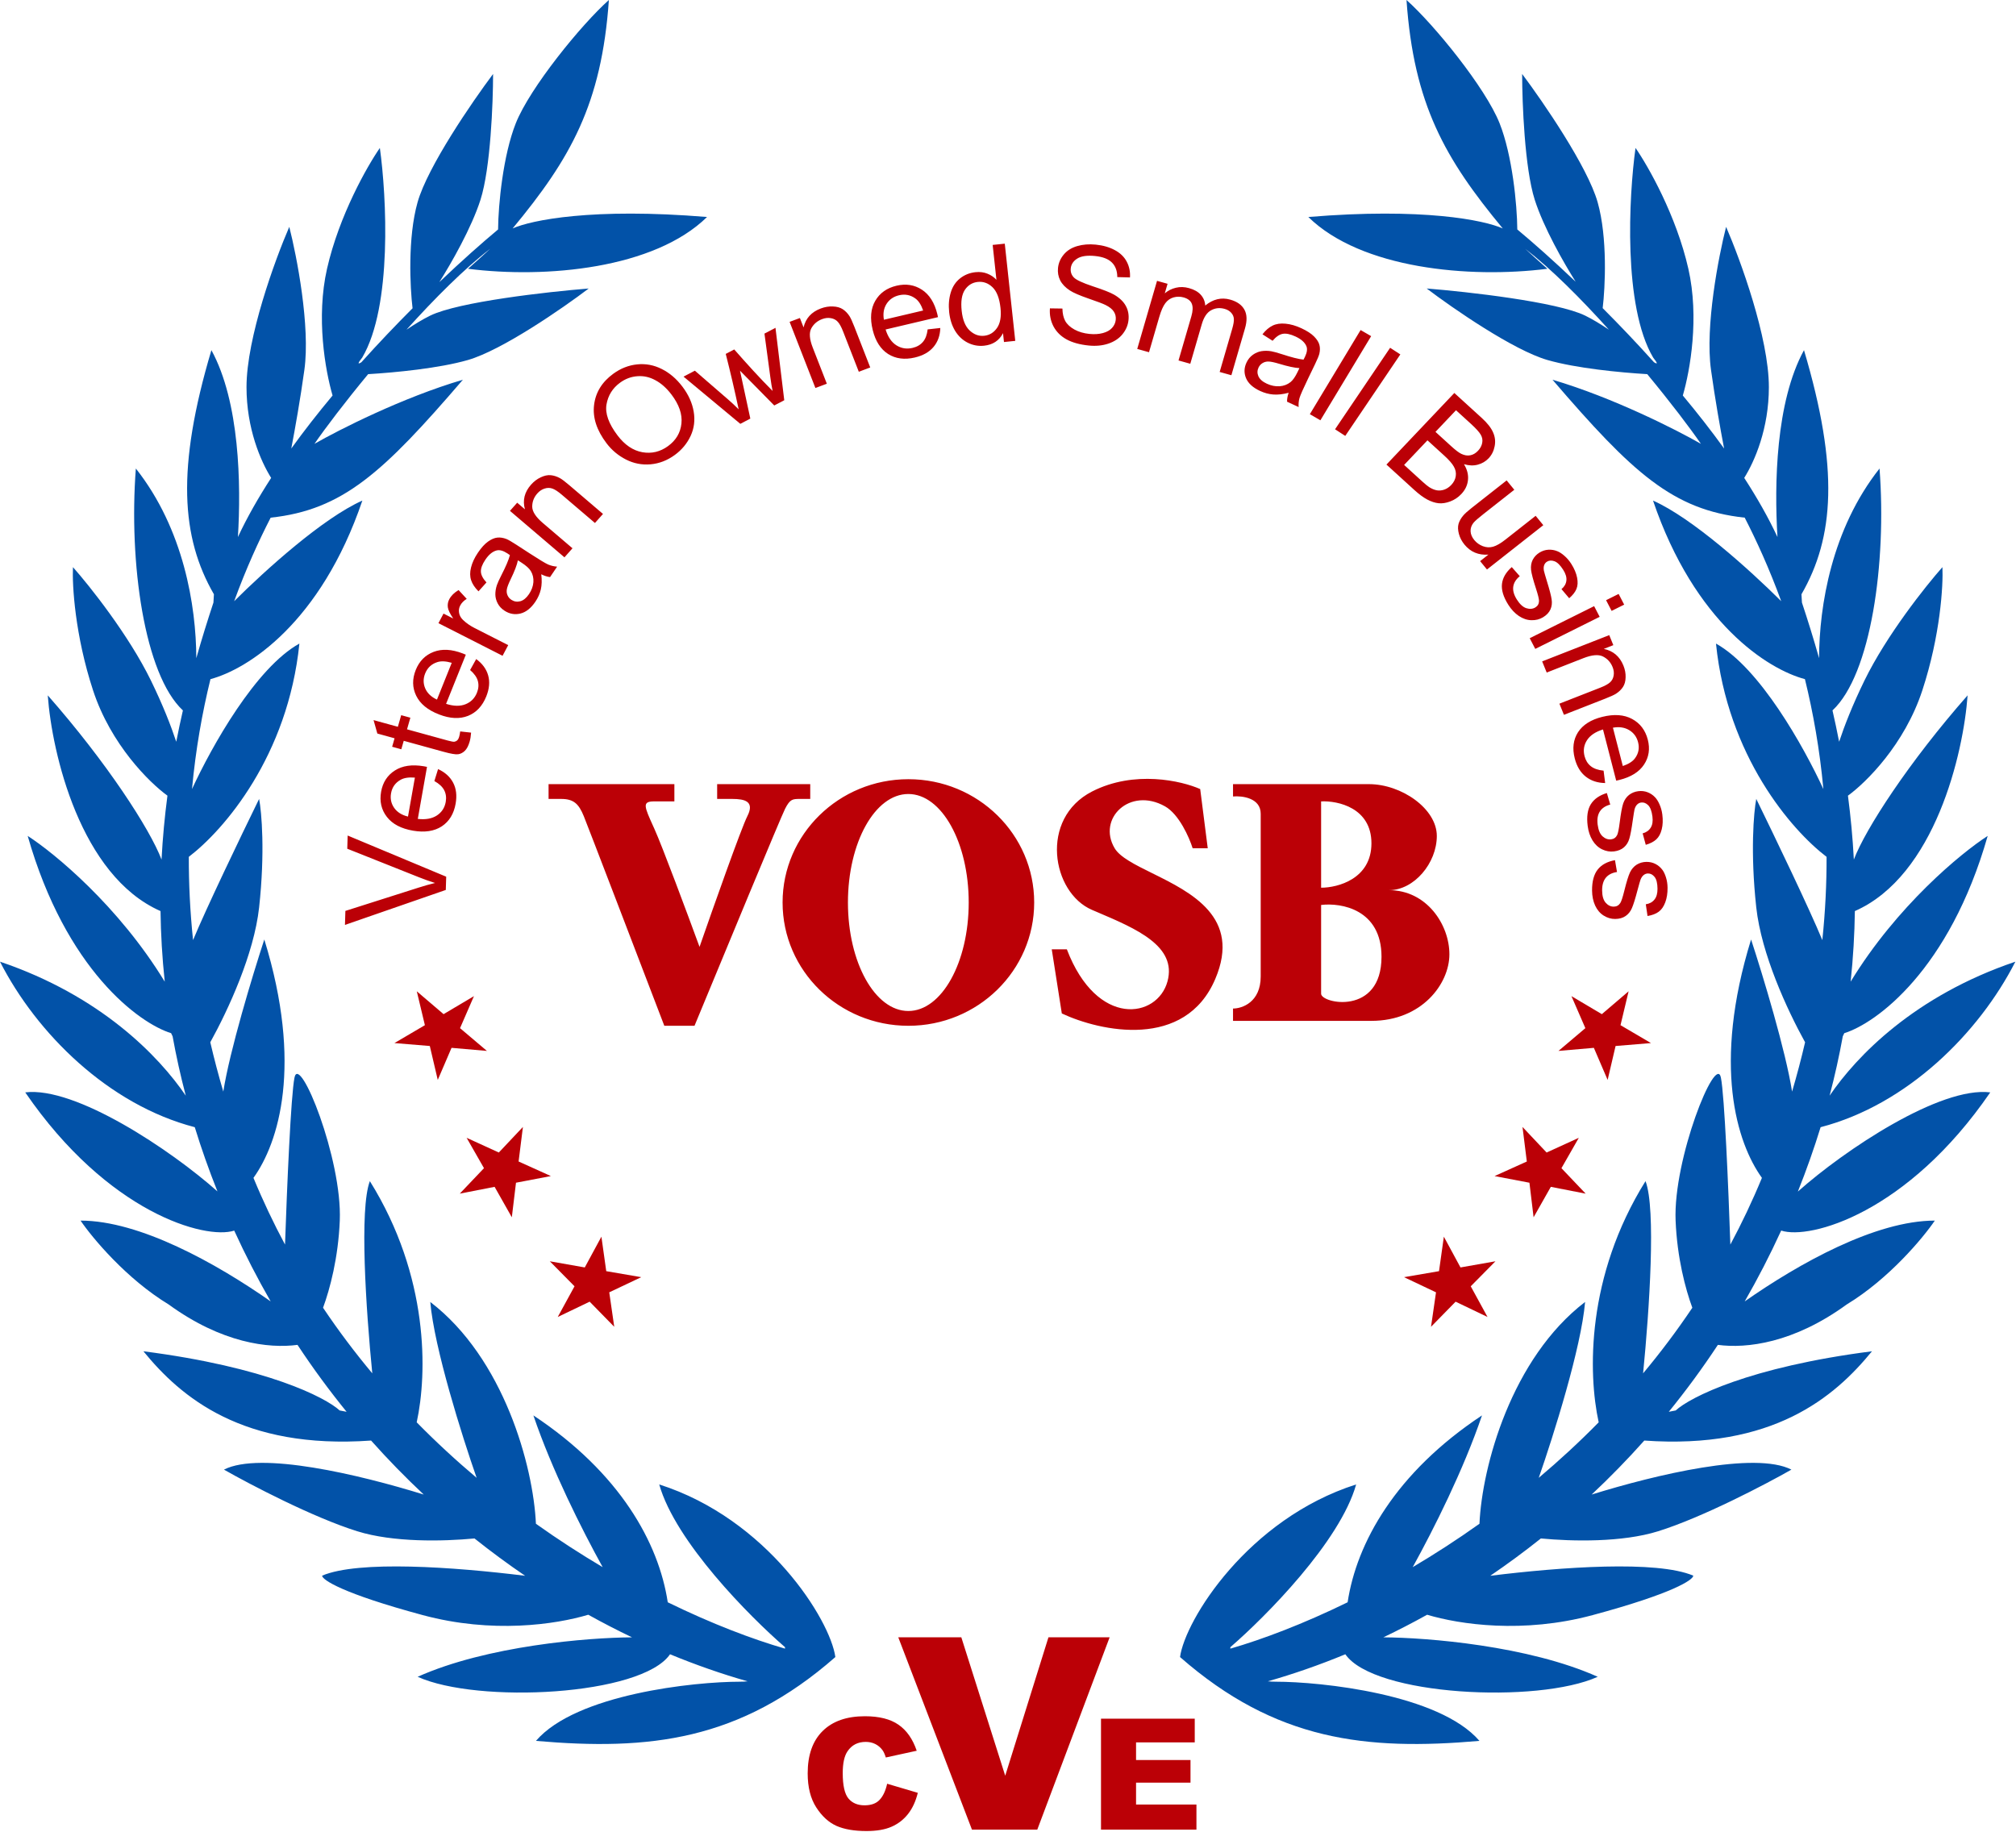 <?xml version="1.0" encoding="UTF-8"?>
<svg xmlns="http://www.w3.org/2000/svg" width="329" height="299" viewBox="0 0 329 299" fill="none">
  <path fill-rule="evenodd" clip-rule="evenodd" d="M244.726 20.121C246.799 25.347 247.582 33.366 247.615 37.449C250.236 39.63 253.527 42.546 257.14 45.985C255.171 42.86 251.909 37.143 250.459 32.597C248.817 27.446 248.406 16.767 248.406 12.072C251.828 16.633 259.082 27.204 260.724 32.999C262.364 38.785 261.958 46.924 261.548 50.288C264.288 53.032 267.123 56.003 269.924 59.122C270.525 59.493 270.571 59.347 269.782 58.353C264.855 49.983 265.813 32.06 266.908 24.146C268.961 27.097 273.56 35.173 275.531 43.865C277.334 51.818 275.838 60.378 274.627 64.551C276.981 67.373 279.254 70.273 281.364 73.201C280.727 69.875 279.895 65.17 279.226 60.365C278.241 53.282 280.458 41.853 281.69 37.024C284.017 42.39 288.67 55.134 288.67 63.183C288.67 69.929 286.363 75.261 284.649 77.996C286.748 81.236 288.593 84.476 290.072 87.647C289.548 79.085 289.771 65.616 294.4 57.148C300.148 76.465 299.327 87.734 293.989 96.99C294.012 97.446 294.038 97.898 294.067 98.345C295.028 101.245 295.972 104.27 296.862 107.416C296.891 98.891 298.922 86.338 306.729 76.466C307.903 91.816 305.344 110.094 299.052 115.945C299.436 117.621 299.799 119.326 300.136 121.059C300.981 118.502 302.305 115.093 304.265 111.075C307.878 103.671 314.257 95.648 316.994 92.563C317.131 95.514 316.666 103.671 313.709 112.685C310.814 121.513 304.533 127.717 301.574 129.86C302.019 133.242 302.35 136.719 302.538 140.287C304.433 135.289 311.514 124.387 321.103 113.485C320.427 122.893 315.798 142.931 302.704 148.693C302.653 152.446 302.433 156.288 302.014 160.215C309.554 147.85 320.043 139.216 324.381 136.426C318.14 158.319 306.177 167.011 300.976 168.621L300.732 169.133C300.156 172.312 299.444 175.541 298.582 178.82C303.002 172.33 312.476 162.513 328.899 156.952C322.946 168.622 311.238 180.292 297.113 183.966C296.052 187.418 294.82 190.92 293.402 194.472C301.009 187.698 316.6 177.278 324.8 178.283C311.298 197.98 295.394 202.379 290.679 200.838C288.844 204.852 286.854 208.705 284.726 212.399C293.644 206.158 306.101 199.21 315.753 199.21C313.836 202.027 308.28 208.707 301.381 212.893C292.714 219.203 285.058 220.116 280.348 219.493C277.819 223.325 275.141 226.965 272.337 230.413C272.757 230.322 273.14 230.249 273.469 230.195C275.796 228.049 285.459 223.112 305.496 220.537C299.37 228.042 289.316 236.598 268.341 235.108C265.571 238.217 262.699 241.155 259.748 243.921C270.287 240.652 286.444 236.821 292.349 239.853C288.106 242.268 277.814 247.661 270.587 249.914C264.713 251.746 256.634 251.575 251.462 251.087C248.75 253.249 245.991 255.28 243.201 257.179C254.799 255.741 270.401 254.63 276.334 257.158C276.334 257.829 273.049 260.056 259.909 263.597C248.563 266.655 238.236 265.132 232.898 263.536C230.523 264.856 228.14 266.086 225.756 267.225C232.924 267.264 249.42 268.59 260.741 273.663C250.946 278.094 224.212 276.765 219.552 269.988C215.294 271.748 211.06 273.218 206.901 274.402C207.302 274.444 207.727 274.465 208.178 274.465C215.569 274.465 234.867 276.478 241.437 284.124C222.96 285.734 208.178 284.124 192.575 270.441C193.396 264.404 203.661 247.904 221.317 242.27C218.689 251.607 206.535 263.868 200.787 268.831C200.787 268.887 200.788 268.943 200.791 269.002C200.792 269.024 200.793 269.046 200.794 269.069C206.117 267.524 212.708 265.033 219.925 261.503C221.388 251.844 227.701 240.376 241.853 231.004C238.827 239.904 233.992 249.531 230.548 255.768C234.13 253.648 237.783 251.291 241.44 248.688C241.867 239.272 246.674 221.682 258.679 212.49C258.044 219.961 253.518 234.307 251.116 241.19C254.438 238.389 257.715 235.373 260.896 232.134C259.156 224.159 258.847 208.313 268.54 192.768C270.266 197.281 269.178 213.655 268.145 224.139C270.957 220.773 273.648 217.207 276.179 213.434C275.057 210.387 273.697 205.297 273.449 199.209C273.038 189.148 280.018 171.843 280.84 175.868C281.43 178.76 282.064 193.777 282.385 203.122C284.25 199.645 285.975 196.018 287.535 192.237C283.421 186.521 279.44 173.82 285.767 153.331C287.746 159.377 291.407 171.497 292.458 178.156C293.26 175.432 293.965 172.749 294.58 170.107C291.643 164.79 287.443 155.698 286.612 148.095C285.627 139.08 286.201 132.534 286.612 130.388C289.597 136.488 295.299 148.354 297.394 153.432C297.884 148.734 298.098 144.201 298.087 139.844C292.36 135.479 281.914 123.415 280.039 105.039C287.161 108.984 294.355 121.82 297.565 128.786C296.968 122.31 295.897 116.313 294.554 110.84C288.49 109.231 276.56 101.682 269.763 81.697C276.213 84.57 285.542 93.001 290.684 98.118C288.735 92.779 286.643 88.211 284.728 84.486C272.976 83.221 266.406 77.162 253.358 61.975C263.209 64.872 273.608 70.155 277.58 72.436C275.78 69.819 272.614 65.648 268.82 61.064C264.384 60.799 257.232 60.109 252.537 58.756C246.953 57.146 237.071 50.304 232.828 47.085C239.534 47.621 254.097 49.258 258.696 51.512C259.915 52.109 261.246 52.924 262.557 53.803C257.983 48.727 253.121 43.85 248.899 40.599C249.964 41.581 251.198 42.7 252.522 43.867C239.793 45.477 222.137 43.867 213.514 35.416C232.215 33.863 242.224 35.932 245.24 37.284C235.831 25.929 230.718 17.037 229.533 -0.001C234.05 4.023 242.426 14.326 244.726 20.121ZM84.173 20.122C82.1 25.348 81.317 33.366 81.284 37.449C78.648 39.643 75.334 42.58 71.697 46.044C73.662 42.933 76.956 37.173 78.415 32.598C80.057 27.447 80.468 16.768 80.468 12.073C77.046 16.634 69.792 27.205 68.149 33C66.507 38.795 66.918 46.952 67.328 50.305L67.375 50.264C64.627 53.016 61.783 55.995 58.974 59.124C58.374 59.493 58.329 59.347 59.117 58.354C64.044 49.983 63.086 32.061 61.991 24.147C59.938 27.098 55.34 35.174 53.368 43.866C51.566 51.819 53.061 60.378 54.273 64.551C51.919 67.373 49.645 70.273 47.536 73.2C48.173 69.875 49.005 65.17 49.673 60.367C50.658 53.283 48.441 41.854 47.209 37.025C44.883 42.391 40.229 55.135 40.229 63.184C40.229 69.93 42.536 75.262 44.25 77.996C42.151 81.237 40.306 84.476 38.827 87.647C39.351 79.085 39.128 65.616 34.5 57.148C28.751 76.465 29.573 87.734 34.91 96.99C34.887 97.446 34.861 97.898 34.832 98.345C33.871 101.246 32.927 104.271 32.037 107.418C32.008 98.893 29.978 86.337 22.17 76.463C20.995 91.814 23.555 110.093 29.848 115.944C29.464 117.62 29.101 119.325 28.763 121.059C27.918 118.501 26.595 115.091 24.634 111.073C21.02 103.668 14.642 95.646 11.905 92.561C11.768 95.512 12.233 103.668 15.19 112.683C18.085 121.511 24.367 127.715 27.325 129.858C26.88 133.242 26.549 136.72 26.361 140.289C24.467 135.292 17.386 124.389 7.796 113.486C8.472 122.895 13.101 142.932 26.196 148.694C26.246 152.447 26.466 156.289 26.886 160.216C19.345 147.85 8.857 139.216 4.518 136.426C10.759 158.319 22.722 167.011 27.923 168.621L28.168 169.133C28.743 172.312 29.455 175.542 30.318 178.82C25.897 172.33 16.423 162.513 0 156.952C5.953 168.622 17.661 180.292 31.786 183.966C32.845 187.409 34.073 190.902 35.486 194.444C27.868 187.67 12.309 177.281 4.12 178.284C17.605 197.956 33.486 202.368 38.224 200.845C40.057 204.856 42.047 208.707 44.173 212.399C35.255 206.158 22.798 199.21 13.147 199.21C15.063 202.027 20.62 208.707 27.518 212.893C36.185 219.203 43.841 220.116 48.551 219.493C51.08 223.325 53.759 226.965 56.562 230.413C56.142 230.322 55.76 230.249 55.43 230.195C53.103 228.049 43.441 223.112 23.403 220.537C29.529 228.042 39.584 236.598 60.558 235.108C63.328 238.217 66.2 241.155 69.152 243.921C58.612 240.652 42.456 236.821 36.55 239.853C40.793 242.268 51.086 247.661 58.312 249.914C64.186 251.746 72.266 251.575 77.437 251.087C80.15 253.249 82.908 255.28 85.698 257.179C74.1 255.741 58.498 254.63 52.566 257.158C52.566 257.829 55.851 260.056 68.99 263.597C80.337 266.655 90.663 265.132 96.002 263.536C98.376 264.856 100.76 266.086 103.143 267.225C95.976 267.264 79.479 268.59 68.158 273.663C77.953 278.094 104.687 276.765 109.347 269.988C113.606 271.748 117.841 273.219 122.001 274.403C121.599 274.444 121.173 274.466 120.722 274.466C113.331 274.466 94.032 276.479 87.462 284.125C105.94 285.735 120.722 284.125 136.325 270.442C135.503 264.405 125.238 247.905 107.582 242.271C110.21 251.608 122.364 263.869 128.112 268.832C128.112 268.908 128.11 268.987 128.105 269.069C122.782 267.524 116.191 265.033 108.974 261.503C107.511 251.844 101.198 240.376 87.046 231.004C90.072 239.904 94.907 249.531 98.351 255.768C94.769 253.648 91.117 251.291 87.46 248.688C87.032 239.273 82.225 221.682 70.22 212.49C70.856 219.961 75.381 234.307 77.783 241.19C74.461 238.389 71.184 235.373 68.004 232.134C69.743 224.158 70.051 208.314 60.359 192.77C58.633 197.282 59.721 213.655 60.754 224.138C57.942 220.773 55.251 217.207 52.72 213.434C53.842 210.387 55.202 205.297 55.451 199.209C55.861 189.148 48.881 171.843 48.06 175.867C47.47 178.76 46.835 193.777 46.514 203.122C44.649 199.645 42.924 196.017 41.364 192.237C45.478 186.521 49.459 173.82 43.133 153.331C41.154 159.377 37.492 171.497 36.441 178.156C35.639 175.432 34.934 172.749 34.319 170.107C37.256 164.79 41.456 155.699 42.287 148.096C43.272 139.081 42.697 132.535 42.287 130.389C39.302 136.488 33.601 148.353 31.506 153.432C31.016 148.732 30.801 144.198 30.813 139.841C36.539 135.476 46.984 123.412 48.859 105.036C41.739 108.981 34.545 121.815 31.335 128.781C31.932 122.307 33.002 116.312 34.346 110.84C40.41 109.231 52.34 101.681 59.136 81.697C52.686 84.57 43.357 93.001 38.215 98.118C40.164 92.779 42.256 88.212 44.171 84.487C55.923 83.222 62.493 77.163 75.541 61.976C65.689 64.873 55.29 70.157 51.318 72.438C53.118 69.821 56.284 65.65 60.078 61.065C64.515 60.8 71.667 60.11 76.362 58.757C81.947 57.147 91.829 50.306 96.072 47.086C89.365 47.623 74.802 49.259 70.203 51.513C68.983 52.111 67.652 52.926 66.34 53.805C70.915 48.728 75.777 43.851 80 40.599C78.935 41.581 77.701 42.7 76.378 43.867C89.106 45.477 106.763 43.867 115.385 35.416C96.687 33.863 86.677 35.931 83.66 37.283C93.069 25.93 98.18 17.038 99.366 4.42869e-05C94.849 4.024 86.473 14.327 84.173 20.122Z" fill="#0252A8"></path>
  <path fill-rule="evenodd" clip-rule="evenodd" d="M156.883 267.222H146.594L158.62 298.612H169.277L181.085 267.222H171.101L164.046 289.812L156.883 267.222ZM144.777 291.119L149.78 292.602C149.444 293.977 148.914 295.126 148.192 296.048C147.469 296.97 146.57 297.666 145.495 298.135C144.428 298.605 143.067 298.839 141.412 298.839C139.404 298.839 137.761 298.555 136.484 297.987C135.216 297.411 134.119 296.402 133.195 294.961C132.271 293.52 131.809 291.675 131.809 289.427C131.809 286.43 132.62 284.128 134.241 282.523C135.871 280.909 138.173 280.102 141.147 280.102C143.474 280.102 145.302 280.563 146.629 281.485C147.965 282.407 148.956 283.824 149.603 285.734L144.562 286.833C144.386 286.282 144.201 285.878 144.008 285.623C143.689 285.195 143.298 284.865 142.836 284.635C142.374 284.404 141.857 284.289 141.286 284.289C139.992 284.289 139.001 284.799 138.312 285.821C137.791 286.578 137.53 287.768 137.53 289.39C137.53 291.399 137.841 292.779 138.463 293.528C139.085 294.269 139.958 294.64 141.084 294.64C142.176 294.64 143 294.339 143.554 293.738C144.117 293.137 144.525 292.264 144.777 291.119ZM179.677 280.504H194.976V284.37H185.398V287.248H194.283V290.941H185.398V294.511H195.253V298.612H179.677V280.504Z" fill="#BB0006"></path>
  <path d="M68.017 161.786L72.388 165.518L77.347 162.576L75.075 167.803L79.462 171.517L73.689 171.015L71.441 176.251L70.143 170.714L64.368 170.237L69.34 167.317L68.017 161.786Z" fill="#BB0006"></path>
  <path d="M76.15 185.698L81.404 188.098L85.337 183.925L84.632 189.564L89.897 191.942L84.207 193.027L83.527 198.669L80.716 193.7L75.031 194.81L78.983 190.654L76.15 185.698Z" fill="#BB0006"></path>
  <path d="M89.727 205.85L95.432 206.855L98.147 201.835L98.936 207.463L104.645 208.443L99.427 210.917L100.241 216.542L96.228 212.443L91.021 214.94L93.759 209.932L89.727 205.85Z" fill="#BB0006"></path>
  <path d="M265.78 161.786L261.41 165.518L256.451 162.576L258.722 167.803L254.335 171.517L260.109 171.015L262.357 176.251L263.654 170.714L269.43 170.237L264.458 167.317L265.78 161.786Z" fill="#BB0006"></path>
  <path d="M257.652 185.7L252.398 188.1L248.464 183.928L249.169 189.566L243.905 191.944L249.595 193.029L250.275 198.671L253.086 193.702L258.771 194.812L254.818 190.656L257.652 185.7Z" fill="#BB0006"></path>
  <path d="M244.049 205.85L238.344 206.855L235.629 201.835L234.84 207.463L229.131 208.443L234.348 210.917L233.535 216.542L237.548 212.443L242.755 214.94L240.017 209.932L244.049 205.85Z" fill="#BB0006"></path>
  <path fill-rule="evenodd" clip-rule="evenodd" d="M163.842 55.822L163.686 54.373C163.065 55.589 162.034 56.273 160.591 56.422C159.656 56.519 158.768 56.356 157.926 55.932C157.091 55.508 156.408 54.868 155.877 54.011C155.352 53.146 155.026 52.126 154.899 50.95C154.775 49.803 154.858 48.744 155.148 47.773C155.437 46.795 155.944 46.017 156.671 45.438C157.397 44.859 158.243 44.52 159.207 44.42C159.914 44.347 160.559 44.429 161.143 44.668C161.726 44.899 162.216 45.232 162.612 45.665L161.998 39.973L163.974 39.768L165.686 55.632L163.842 55.822ZM156.941 50.739C157.1 52.21 157.535 53.278 158.247 53.941C158.959 54.603 159.745 54.89 160.606 54.801C161.475 54.711 162.173 54.289 162.702 53.533C163.238 52.77 163.428 51.675 163.274 50.246C163.104 48.674 162.671 47.551 161.973 46.88C161.275 46.208 160.474 45.919 159.569 46.013C158.685 46.105 157.984 46.535 157.464 47.303C156.951 48.071 156.777 49.216 156.941 50.739ZM153.452 53.53L151.385 53.76C151.287 54.634 151.031 55.313 150.617 55.799C150.204 56.284 149.641 56.611 148.928 56.779C147.971 57.004 147.092 56.865 146.29 56.36C145.489 55.855 144.901 54.993 144.526 53.776L153.075 51.761C153.027 51.534 152.989 51.364 152.962 51.251C152.507 49.396 151.668 48.072 150.445 47.278C149.223 46.484 147.845 46.268 146.313 46.629C144.73 47.002 143.569 47.828 142.832 49.105C142.095 50.383 141.959 51.967 142.422 53.858C142.871 55.684 143.709 56.99 144.936 57.775C146.17 58.552 147.625 58.742 149.301 58.347C150.633 58.033 151.649 57.458 152.349 56.622C153.05 55.785 153.418 54.755 153.452 53.53ZM150.651 50.676L144.25 52.185C144.074 51.189 144.217 50.327 144.678 49.599C145.146 48.87 145.826 48.4 146.718 48.19C147.704 47.958 148.597 48.135 149.395 48.723C149.914 49.1 150.333 49.752 150.651 50.676ZM133.069 63.325L128.859 52.531L130.539 51.902L131.138 53.436C131.484 51.948 132.422 50.917 133.95 50.345C134.613 50.096 135.268 49.987 135.913 50.017C136.563 50.037 137.1 50.186 137.525 50.461C137.949 50.737 138.319 51.115 138.633 51.596C138.834 51.909 139.1 52.489 139.43 53.336L142.018 59.973L140.152 60.672L137.591 54.106C137.301 53.361 137.011 52.832 136.723 52.521C136.433 52.202 136.059 52.005 135.601 51.928C135.147 51.841 134.672 51.891 134.174 52.078C133.379 52.376 132.787 52.881 132.399 53.593C132.018 54.303 132.098 55.349 132.637 56.731L134.935 62.626L133.069 63.325ZM96.949 66.094C96.696 68.141 97.375 70.227 98.988 72.351C99.841 73.475 100.899 74.358 102.162 75.001C103.426 75.644 104.762 75.903 106.172 75.779C107.581 75.655 108.901 75.145 110.13 74.248C111.264 73.421 112.122 72.388 112.704 71.15C113.281 69.906 113.449 68.577 113.205 67.163C112.962 65.749 112.347 64.393 111.362 63.095C110.39 61.815 109.266 60.857 107.991 60.223C106.718 59.579 105.383 59.327 103.986 59.469C102.59 59.61 101.289 60.12 100.084 61C98.243 62.342 97.198 64.04 96.949 66.094ZM104.825 73.805C103.306 73.529 101.96 72.62 100.789 71.078C99.327 69.152 98.723 67.458 98.979 65.997C99.236 64.525 99.976 63.343 101.199 62.451C102.06 61.823 102.999 61.473 104.014 61.401C105.032 61.319 106.015 61.538 106.963 62.058C107.913 62.568 108.783 63.344 109.574 64.385C110.825 66.032 111.369 67.612 111.206 69.123C111.049 70.629 110.321 71.857 109.021 72.806C107.744 73.737 106.345 74.07 104.825 73.805ZM92.116 90.962L83.222 83.376L84.402 82.046L85.667 83.125C85.258 81.651 85.591 80.31 86.665 79.1C87.131 78.575 87.656 78.177 88.24 77.906C88.824 77.624 89.369 77.507 89.876 77.555C90.383 77.603 90.89 77.766 91.398 78.046C91.726 78.229 92.239 78.618 92.936 79.214L98.405 83.878L97.093 85.356L91.683 80.741C91.069 80.217 90.56 79.884 90.157 79.742C89.748 79.595 89.323 79.593 88.882 79.736C88.44 79.869 88.044 80.132 87.694 80.526C87.135 81.156 86.856 81.874 86.855 82.681C86.859 83.483 87.431 84.37 88.57 85.341L93.427 89.484L92.116 90.962ZM88.26 96.197C88.424 95.495 88.448 94.671 88.332 93.725C88.828 93.977 89.305 94.131 89.765 94.186L90.918 92.481C90.403 92.442 89.917 92.326 89.46 92.135C89.002 91.933 87.999 91.329 86.45 90.323L84.228 88.881C83.488 88.4 82.958 88.095 82.637 87.965C82.115 87.766 81.624 87.691 81.165 87.74C80.699 87.786 80.193 88.001 79.648 88.387C79.103 88.773 78.553 89.377 77.997 90.2C77.437 91.028 77.062 91.833 76.871 92.614C76.674 93.392 76.68 94.087 76.887 94.7C77.088 95.309 77.488 95.912 78.087 96.51L79.388 95.058C78.809 94.43 78.507 93.846 78.481 93.307C78.452 92.758 78.698 92.099 79.217 91.331C79.773 90.509 80.38 90.011 81.038 89.838C81.525 89.71 82.107 89.866 82.786 90.307C82.847 90.347 82.99 90.444 83.215 90.598C83.016 91.365 82.551 92.46 81.82 93.883C81.463 94.582 81.219 95.12 81.089 95.496C80.918 96.012 80.835 96.523 80.838 97.03C80.846 97.531 80.977 98.021 81.231 98.499C81.482 98.967 81.849 99.357 82.33 99.67C83.151 100.203 84.019 100.357 84.933 100.133C85.842 99.905 86.654 99.262 87.37 98.204C87.803 97.562 88.099 96.894 88.26 96.197ZM83.346 94.521C83.975 93.224 84.366 92.198 84.519 91.446L85.13 91.842C85.865 92.319 86.361 92.767 86.618 93.187C86.951 93.733 87.093 94.344 87.046 95.018C86.992 95.688 86.753 96.337 86.328 96.966C85.899 97.601 85.424 97.989 84.903 98.129C84.386 98.263 83.905 98.186 83.461 97.898C83.171 97.71 82.96 97.464 82.828 97.16C82.689 96.853 82.652 96.52 82.717 96.162C82.781 95.803 82.991 95.257 83.346 94.521ZM82.016 107.029L71.552 101.706L72.38 100.141L73.967 100.948C73.436 100.171 73.141 99.555 73.081 99.1C73.026 98.638 73.105 98.205 73.32 97.799C73.63 97.213 74.136 96.715 74.838 96.303L76.166 97.739C75.685 98.034 75.332 98.394 75.107 98.819C74.906 99.198 74.843 99.6 74.919 100.023C74.989 100.442 75.197 100.822 75.542 101.161C76.071 101.675 76.709 102.122 77.458 102.503L82.937 105.29L82.016 107.029ZM77.713 107.564L76.719 109.356C77.393 109.935 77.814 110.531 77.983 111.141C78.151 111.752 78.101 112.391 77.833 113.06C77.472 113.957 76.851 114.583 75.969 114.937C75.087 115.29 74.03 115.268 72.798 114.871L76.019 106.852C75.801 106.76 75.637 106.693 75.527 106.65C73.716 105.952 72.128 105.865 70.763 106.391C69.399 106.917 68.428 107.899 67.85 109.336C67.254 110.821 67.278 112.226 67.923 113.551C68.568 114.876 69.814 115.894 71.659 116.606C73.443 117.295 75.015 117.371 76.376 116.836C77.732 116.291 78.726 115.232 79.358 113.66C79.859 112.411 79.961 111.265 79.664 110.223C79.367 109.181 78.717 108.294 77.713 107.564ZM73.721 108.176L71.31 114.18C70.377 113.749 69.739 113.141 69.395 112.353C69.053 111.559 69.051 110.743 69.387 109.906C69.759 108.981 70.419 108.367 71.368 108.063C71.982 107.863 72.766 107.9 73.721 108.176ZM75.102 119.374L76.88 119.57C76.842 120.132 76.763 120.622 76.642 121.041C76.446 121.726 76.184 122.226 75.855 122.542C75.526 122.859 75.161 123.045 74.761 123.1C74.353 123.154 73.572 123.022 72.418 122.704L65.888 120.906L65.491 122.288L63.995 121.876L64.391 120.493L61.58 119.719L60.963 117.526L64.929 118.618L65.472 116.722L66.969 117.134L66.425 119.03L73.062 120.858C73.611 121.009 73.973 121.075 74.148 121.055C74.324 121.028 74.48 120.955 74.615 120.833C74.751 120.705 74.86 120.501 74.94 120.222C75 120.013 75.054 119.73 75.102 119.374ZM71.49 125.521L70.886 127.473C71.666 127.907 72.201 128.406 72.492 128.971C72.782 129.536 72.865 130.172 72.74 130.88C72.572 131.83 72.093 132.566 71.302 133.087C70.511 133.608 69.472 133.796 68.183 133.651L69.684 125.159C69.452 125.112 69.277 125.079 69.161 125.059C67.243 124.734 65.67 124.964 64.442 125.749C63.214 126.534 62.465 127.688 62.196 129.211C61.918 130.783 62.232 132.154 63.137 133.324C64.042 134.494 65.471 135.244 67.426 135.576C69.314 135.897 70.87 135.66 72.092 134.867C73.308 134.064 74.063 132.831 74.357 131.165C74.591 129.843 74.455 128.701 73.949 127.739C73.443 126.777 72.623 126.037 71.49 125.521ZM67.707 126.911L66.583 133.269C65.581 133.032 64.83 132.562 64.331 131.859C63.833 131.149 63.662 130.351 63.819 129.464C63.992 128.485 64.512 127.752 65.379 127.266C65.938 126.949 66.714 126.831 67.707 126.911ZM56.296 150.951L72.751 145.246L72.817 143.082L56.737 136.366L56.672 138.519L68.36 143.17C69.238 143.522 70.117 143.834 70.997 144.107C70.162 144.307 69.266 144.561 68.309 144.867L56.365 148.667L56.296 150.951ZM173.381 50.357L171.342 50.326C171.26 51.39 171.454 52.372 171.925 53.273C172.404 54.167 173.115 54.873 174.057 55.391C175.007 55.91 176.215 56.244 177.68 56.392C178.836 56.508 179.895 56.408 180.859 56.089C181.83 55.765 182.602 55.255 183.173 54.562C183.746 53.861 184.076 53.089 184.165 52.245C184.254 51.393 184.109 50.62 183.728 49.925C183.348 49.223 182.709 48.612 181.812 48.091C181.194 47.737 180.033 47.28 178.328 46.722C176.632 46.157 175.597 45.669 175.223 45.26C174.842 44.849 174.682 44.359 174.742 43.789C174.811 43.132 175.164 42.603 175.802 42.2C176.447 41.791 177.418 41.653 178.714 41.783C179.958 41.909 180.87 42.26 181.449 42.837C182.036 43.413 182.331 44.209 182.336 45.223L184.406 45.279C184.467 44.345 184.29 43.484 183.874 42.699C183.458 41.913 182.81 41.286 181.929 40.818C181.056 40.343 180.02 40.045 178.82 39.924C177.73 39.814 176.721 39.894 175.792 40.165C174.864 40.436 174.131 40.898 173.593 41.551C173.056 42.197 172.746 42.92 172.662 43.721C172.585 44.45 172.703 45.129 173.017 45.758C173.338 46.382 173.864 46.931 174.596 47.406C175.159 47.776 176.166 48.213 177.616 48.717C179.067 49.214 180.001 49.567 180.418 49.777C181.069 50.098 181.521 50.461 181.776 50.866C182.032 51.264 182.134 51.711 182.082 52.209C182.03 52.7 181.828 53.139 181.474 53.526C181.129 53.907 180.631 54.185 179.98 54.36C179.33 54.535 178.596 54.581 177.778 54.498C176.858 54.405 176.046 54.167 175.343 53.782C174.64 53.39 174.138 52.924 173.838 52.383C173.546 51.836 173.394 51.16 173.381 50.357ZM185.59 56.949L188.822 45.836L190.541 46.316L190.087 47.876C190.601 47.431 191.201 47.127 191.888 46.964C192.576 46.794 193.297 46.815 194.052 47.026C194.892 47.26 195.529 47.623 195.963 48.114C196.405 48.607 196.647 49.191 196.689 49.867C197.963 48.819 199.319 48.497 200.757 48.898C201.881 49.213 202.657 49.761 203.083 50.544C203.512 51.32 203.541 52.343 203.172 53.612L200.954 61.241L199.043 60.707L201.079 53.706C201.298 52.953 201.391 52.395 201.358 52.031C201.334 51.662 201.188 51.331 200.92 51.037C200.651 50.743 200.296 50.535 199.855 50.412C199.058 50.189 198.32 50.266 197.641 50.642C196.964 51.011 196.459 51.767 196.126 52.912L194.249 59.368L192.327 58.831L194.427 51.611C194.67 50.774 194.696 50.102 194.505 49.596C194.313 49.09 193.862 48.737 193.15 48.539C192.609 48.388 192.066 48.387 191.523 48.537C190.986 48.688 190.536 49.004 190.174 49.484C189.811 49.963 189.483 50.709 189.189 51.72L187.512 57.486L185.59 56.949ZM207.795 64.386C208.528 64.445 209.364 64.351 210.302 64.104C210.118 64.621 210.031 65.106 210.041 65.56L211.928 66.435C211.894 65.929 211.941 65.442 212.069 64.972C212.208 64.498 212.674 63.438 213.469 61.792L214.608 59.432C214.988 58.645 215.22 58.087 215.306 57.757C215.433 57.222 215.439 56.735 215.323 56.296C215.21 55.851 214.92 55.392 214.453 54.918C213.986 54.445 213.297 53.997 212.387 53.575C211.47 53.15 210.604 52.901 209.788 52.828C208.975 52.748 208.274 52.852 207.684 53.14C207.098 53.422 206.546 53.896 206.027 54.563L207.68 55.618C208.231 54.967 208.778 54.59 209.318 54.488C209.869 54.382 210.569 54.526 211.419 54.92C212.329 55.342 212.918 55.859 213.186 56.474C213.385 56.927 213.311 57.514 212.962 58.235C212.931 58.301 212.853 58.454 212.729 58.693C211.926 58.61 210.754 58.315 209.213 57.809C208.456 57.563 207.878 57.403 207.48 57.331C206.935 57.238 206.406 57.23 205.895 57.306C205.39 57.385 204.914 57.582 204.468 57.896C204.031 58.207 203.689 58.619 203.442 59.13C203.021 60.002 202.989 60.866 203.346 61.722C203.706 62.571 204.471 63.267 205.642 63.809C206.351 64.138 207.069 64.33 207.795 64.386ZM208.787 59.381C210.187 59.805 211.278 60.038 212.06 60.08L211.747 60.729C211.37 61.51 210.988 62.055 210.601 62.365C210.097 62.765 209.501 62.99 208.813 63.041C208.129 63.084 207.439 62.945 206.743 62.623C206.041 62.297 205.581 61.891 205.365 61.406C205.156 60.924 205.165 60.446 205.393 59.974C205.542 59.666 205.76 59.426 206.047 59.255C206.338 59.076 206.669 58.993 207.04 59.005C207.411 59.016 207.993 59.142 208.787 59.381ZM213.761 67.597L222.043 53.865L223.764 54.862L215.482 68.594L213.761 67.597ZM226.861 56.761L217.873 70.06L219.539 71.142L228.527 57.843L226.861 56.761ZM226.26 75.822L237.34 64.138L241.813 68.212C242.724 69.042 243.339 69.825 243.66 70.563C243.991 71.301 244.077 72.057 243.918 72.833C243.769 73.608 243.44 74.264 242.931 74.801C242.457 75.3 241.873 75.645 241.178 75.834C240.483 76.023 239.728 75.999 238.913 75.761C239.438 76.625 239.656 77.482 239.567 78.332C239.484 79.187 239.119 79.955 238.474 80.635C237.955 81.182 237.352 81.584 236.666 81.84C235.989 82.095 235.356 82.192 234.768 82.131C234.179 82.07 233.558 81.866 232.907 81.52C232.265 81.174 231.565 80.654 230.806 79.963L226.26 75.822ZM234.262 70.484L236.84 72.833C237.539 73.47 238.084 73.882 238.473 74.068C238.985 74.316 239.47 74.396 239.927 74.308C240.39 74.225 240.816 73.978 241.204 73.569C241.571 73.181 241.799 72.755 241.886 72.29C241.979 71.82 241.899 71.371 241.648 70.943C241.401 70.511 240.849 69.904 239.993 69.124L237.61 66.954L234.262 70.484ZM229.145 75.88L232.113 78.584C232.623 79.049 232.999 79.356 233.24 79.506C233.664 79.773 234.068 79.944 234.453 80.017C234.838 80.091 235.243 80.058 235.667 79.92C236.096 79.776 236.487 79.518 236.84 79.146C237.253 78.71 237.497 78.23 237.572 77.703C237.651 77.172 237.548 76.657 237.263 76.159C236.987 75.661 236.47 75.066 235.711 74.375L232.954 71.863L229.145 75.88ZM242.898 90.517L241.547 91.58L242.666 92.946L251.86 85.713L250.61 84.185L245.683 88.061C244.898 88.678 244.228 89.066 243.674 89.223C243.13 89.381 242.572 89.355 242.001 89.144C241.435 88.928 240.965 88.592 240.589 88.133C240.214 87.675 240.014 87.2 239.991 86.707C239.972 86.21 240.129 85.752 240.46 85.333C240.692 85.048 241.215 84.586 242.028 83.946L247.128 79.934L245.877 78.406L240.18 82.888C239.516 83.41 239.057 83.823 238.802 84.126C238.42 84.575 238.161 85.035 238.024 85.505C237.898 85.977 237.918 86.523 238.086 87.145C238.258 87.772 238.562 88.352 238.997 88.884C239.984 90.089 241.284 90.633 242.898 90.517ZM246.711 92.553L248.017 94.038C247.402 94.54 247.048 95.109 246.955 95.746C246.866 96.389 247.061 97.09 247.541 97.848C248.025 98.613 248.541 99.084 249.09 99.263C249.645 99.438 250.136 99.395 250.563 99.135C250.947 98.902 251.146 98.555 251.159 98.094C251.166 97.775 250.998 97.091 250.658 96.043C250.199 94.631 249.933 93.619 249.859 93.007C249.796 92.397 249.887 91.846 250.133 91.355C250.39 90.866 250.764 90.472 251.254 90.174C251.701 89.903 252.175 89.751 252.677 89.719C253.19 89.689 253.681 89.77 254.151 89.962C254.51 90.103 254.896 90.355 255.309 90.718C255.732 91.084 256.106 91.523 256.429 92.034C256.917 92.805 257.231 93.549 257.371 94.266C257.516 94.989 257.481 95.608 257.266 96.122C257.058 96.633 256.663 97.138 256.082 97.636L254.825 96.147C255.294 95.759 255.56 95.299 255.623 94.765C255.69 94.238 255.519 93.651 255.109 93.004C254.625 92.239 254.151 91.772 253.687 91.602C253.222 91.432 252.817 91.452 252.471 91.663C252.251 91.796 252.095 91.985 252.005 92.227C251.909 92.474 251.892 92.778 251.956 93.141C251.999 93.346 252.164 93.924 252.453 94.875C252.877 96.247 253.132 97.228 253.217 97.816C253.312 98.407 253.249 98.954 253.027 99.456C252.804 99.958 252.404 100.385 251.825 100.737C251.259 101.081 250.621 101.243 249.911 101.222C249.212 101.203 248.53 100.973 247.867 100.531C247.211 100.085 246.638 99.477 246.151 98.707C245.343 97.431 244.997 96.292 245.113 95.291C245.232 94.297 245.765 93.384 246.711 92.553ZM264.152 96.935L262.103 97.955L263.008 99.701L265.057 98.681L264.152 96.935ZM260.153 98.926L249.641 104.159L250.546 105.905L261.058 100.672L260.153 98.926ZM251.672 107.944L262.62 103.656L263.287 105.293L261.731 105.903C263.255 106.22 264.32 107.123 264.927 108.611C265.191 109.258 265.312 109.898 265.291 110.531C265.28 111.168 265.137 111.697 264.862 112.117C264.587 112.537 264.207 112.905 263.722 113.22C263.405 113.422 262.818 113.691 261.959 114.027L255.227 116.664L254.485 114.845L261.145 112.237C261.901 111.941 262.436 111.649 262.749 111.363C263.07 111.073 263.266 110.703 263.337 110.253C263.418 109.808 263.36 109.342 263.162 108.857C262.847 108.082 262.323 107.51 261.59 107.141C260.86 106.778 259.795 106.872 258.392 107.421L252.413 109.763L251.672 107.944ZM261.954 127.798L261.696 125.775C260.804 125.689 260.107 125.446 259.607 125.046C259.107 124.646 258.768 124.098 258.588 123.402C258.347 122.466 258.48 121.603 258.986 120.812C259.492 120.021 260.364 119.435 261.601 119.053L263.755 127.409C263.986 127.359 264.159 127.32 264.274 127.292C266.161 126.824 267.503 125.987 268.299 124.78C269.094 123.573 269.299 122.22 268.913 120.722C268.514 119.175 267.659 118.048 266.347 117.34C265.035 116.632 263.417 116.516 261.494 116.993C259.635 117.453 258.313 118.289 257.526 119.501C256.748 120.719 256.57 122.147 256.992 123.786C257.328 125.087 257.926 126.076 258.788 126.753C259.649 127.43 260.705 127.779 261.954 127.798ZM264.834 125.021L263.221 118.765C264.235 118.581 265.116 118.711 265.864 119.154C266.614 119.604 267.101 120.266 267.326 121.138C267.574 122.101 267.403 122.978 266.812 123.768C266.433 124.28 265.774 124.698 264.834 125.021ZM262.229 129.427L262.783 131.311C262.011 131.516 261.447 131.888 261.091 132.429C260.736 132.977 260.615 133.694 260.728 134.579C260.842 135.472 261.11 136.111 261.532 136.498C261.962 136.884 262.427 137.046 262.926 136.985C263.374 136.93 263.702 136.696 263.911 136.283C264.053 135.995 264.192 135.305 264.329 134.214C264.514 132.743 264.703 131.715 264.896 131.128C265.098 130.548 265.416 130.085 265.849 129.739C266.29 129.4 266.798 129.195 267.37 129.125C267.892 129.061 268.388 129.117 268.858 129.293C269.336 129.476 269.748 129.75 270.093 130.117C270.359 130.392 270.603 130.779 270.823 131.278C271.052 131.784 271.204 132.335 271.281 132.932C271.396 133.832 271.364 134.637 271.186 135.346C271.009 136.062 270.714 136.61 270.3 136.99C269.894 137.369 269.32 137.666 268.579 137.881L268.072 136.013C268.663 135.853 269.101 135.543 269.385 135.084C269.671 134.633 269.765 134.029 269.668 133.273C269.554 132.38 269.322 131.762 268.973 131.417C268.623 131.073 268.246 130.925 267.842 130.975C267.585 131.007 267.364 131.114 267.178 131.298C266.985 131.482 266.841 131.752 266.745 132.108C266.696 132.311 266.6 132.904 266.457 133.887C266.259 135.307 266.072 136.303 265.899 136.872C265.734 137.448 265.444 137.919 265.028 138.284C264.612 138.65 264.066 138.874 263.391 138.957C262.73 139.038 262.081 138.924 261.445 138.614C260.817 138.311 260.296 137.823 259.882 137.15C259.475 136.477 259.214 135.69 259.099 134.79C258.908 133.3 259.079 132.124 259.61 131.262C260.142 130.407 261.015 129.795 262.229 129.427ZM263.886 142.318L263.557 140.384C262.308 140.612 261.369 141.121 260.74 141.91C260.111 142.706 259.803 143.855 259.816 145.357C259.825 146.263 259.991 147.074 260.316 147.79C260.648 148.505 261.108 149.049 261.696 149.421C262.292 149.8 262.923 149.987 263.589 149.981C264.27 149.975 264.838 149.814 265.294 149.498C265.75 149.182 266.094 148.748 266.326 148.194C266.565 147.648 266.867 146.681 267.232 145.292C267.49 144.332 267.655 143.754 267.727 143.558C267.865 143.215 268.04 142.964 268.253 142.802C268.459 142.641 268.691 142.559 268.95 142.557C269.358 142.553 269.715 142.742 270.021 143.124C270.328 143.506 270.486 144.147 270.494 145.046C270.501 145.808 270.336 146.397 269.999 146.813C269.663 147.237 269.191 147.495 268.585 147.587L268.869 149.5C269.63 149.37 270.235 149.14 270.684 148.809C271.14 148.479 271.498 147.968 271.758 147.277C272.018 146.592 272.144 145.797 272.136 144.89C272.13 144.288 272.044 143.723 271.876 143.195C271.716 142.674 271.52 142.262 271.288 141.96C270.988 141.556 270.611 141.236 270.158 141.001C269.711 140.773 269.226 140.661 268.7 140.665C268.123 140.67 267.595 140.817 267.117 141.104C266.645 141.398 266.276 141.822 266.007 142.376C265.745 142.936 265.436 143.937 265.079 145.376C264.815 146.445 264.595 147.114 264.42 147.384C264.164 147.771 263.811 147.966 263.36 147.97C262.856 147.974 262.414 147.761 262.033 147.329C261.659 146.897 261.467 146.231 261.459 145.331C261.451 144.439 261.656 143.741 262.073 143.237C262.491 142.74 263.095 142.434 263.886 142.318Z" fill="#BB0006"></path>
  <path fill-rule="evenodd" clip-rule="evenodd" d="M194.634 138.439C194.086 136.695 192.417 132.885 190.117 131.598C184.369 128.378 179.031 133.61 181.905 138.439C182.785 139.917 185.241 141.131 188.049 142.519C194.419 145.668 202.604 149.714 198.329 159.768C193.402 171.359 179.578 168.354 173.282 165.403L171.64 154.939H174.104C179.031 167.817 188.885 166.208 190.528 160.171C192.093 154.419 185.457 151.59 179.144 148.899C178.831 148.766 178.519 148.633 178.209 148.5C171.64 145.683 169.587 133.61 178.209 129.183C185.108 125.642 192.854 127.439 195.866 128.781L197.097 138.439H194.634ZM168.774 147.293C168.774 158.406 159.582 167.415 148.243 167.415C136.905 167.415 127.713 158.406 127.713 147.293C127.713 136.18 136.905 127.171 148.243 127.171C159.582 127.171 168.774 136.18 168.774 147.293ZM158.088 147.294C158.088 157.074 153.676 165.002 148.233 165.002C142.791 165.002 138.379 157.074 138.379 147.294C138.379 137.515 142.791 129.587 148.233 129.587C153.676 129.587 158.088 137.515 158.088 147.294ZM89.524 127.976H110.055V130.793H106.77C104.761 130.793 105.111 131.564 106.665 134.989L106.77 135.22C108.084 138.118 112.245 149.305 114.161 154.537C116.351 148.232 120.977 135.139 121.962 133.208C123.194 130.793 121.552 130.391 119.499 130.391H117.035V127.976H132.227V130.391H130.585C129.353 130.391 128.943 130.391 128.121 132C127.464 133.288 117.993 156.147 113.34 167.415H108.412C104.306 156.684 95.93 134.818 95.273 133.208C94.452 131.196 93.63 130.391 91.577 130.391H89.524V127.976ZM223.395 127.977H201.222V129.99C202.728 129.856 205.739 130.231 205.739 132.807V159.368C205.739 163.553 202.728 164.6 201.222 164.6V166.612H223.806C232.018 166.612 236.534 160.575 236.534 155.746C236.534 150.917 232.839 145.283 226.68 145.283C230.786 145.283 234.481 140.856 234.481 136.429C234.481 132.002 228.733 127.977 223.395 127.977ZM215.599 130.794V144.88C218.336 144.88 223.811 143.431 223.811 137.636C223.811 131.84 218.336 130.66 215.599 130.794ZM215.599 162.185V147.697C218.884 147.294 225.454 148.421 225.454 156.148C225.454 165.807 215.599 163.794 215.599 162.185Z" fill="#BB0006"></path>
  <path fill-rule="evenodd" clip-rule="evenodd" d="M120.763 60.497L126.354 66.176L127.987 65.32L126.554 53.502L124.755 54.446L125.721 61.609C125.838 62.478 125.959 63.212 126.085 63.808C123.904 61.619 121.861 59.353 119.824 57.033L119.074 57.426L118.438 57.76C119.204 60.768 119.905 63.77 120.546 66.807C119.973 66.231 119.394 65.691 118.809 65.185L113.395 60.498L111.548 61.467L120.816 69.174L122.448 68.318L120.763 60.497Z" fill="#BB0006"></path>
</svg>

